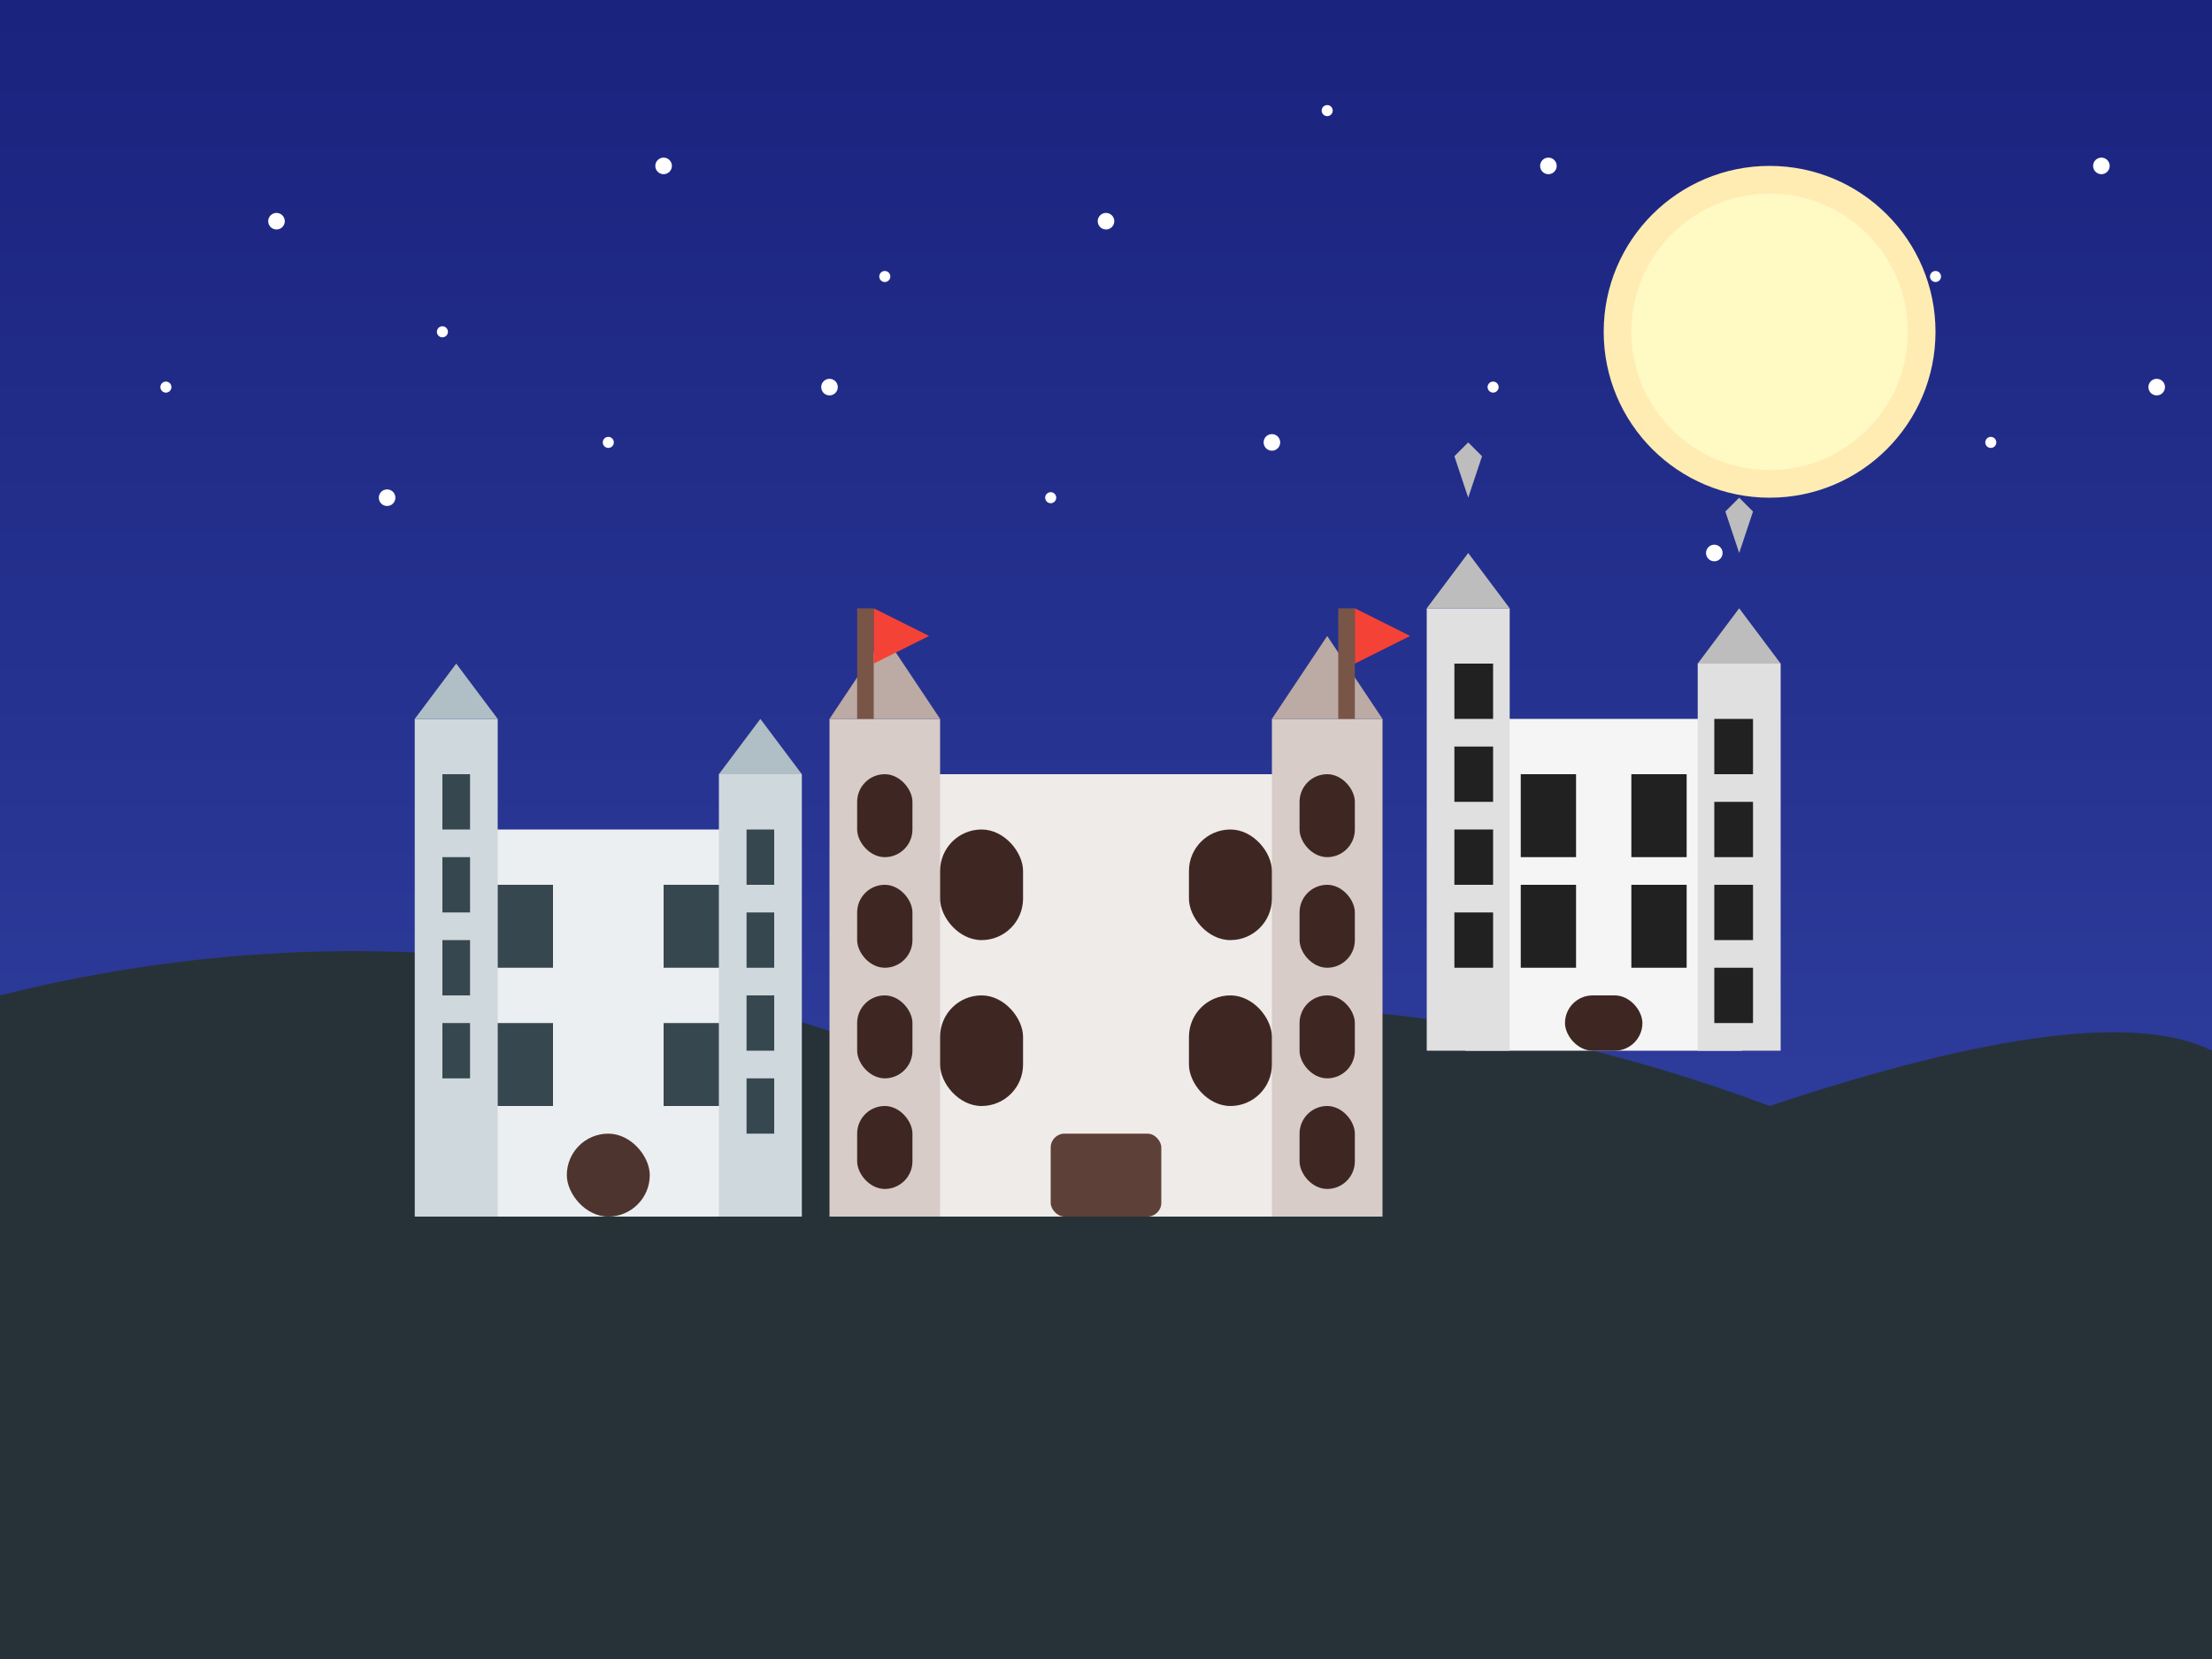 <svg xmlns="http://www.w3.org/2000/svg" viewBox="0 0 400 300" width="400" height="300">
  <rect x="0" y="0" width="400" height="300" fill="#808080" stroke="none"/>
  <!-- Background gradient -->
  <defs>
    <linearGradient id="skyGradient" x1="0%" y1="0%" x2="0%" y2="100%">
      <stop offset="0%" stop-color="#1A237E" />
      <stop offset="50%" stop-color="#283593" />
      <stop offset="100%" stop-color="#3949AB" />
    </linearGradient>
  </defs>
  <rect width="400" height="300" fill="url(#skyGradient)" />
  
  <!-- Moon -->
  <circle cx="320" cy="60" r="30" fill="#FFECB3" />
  <circle cx="320" cy="60" r="25" fill="#FFF9C4" />
  
  <!-- Stars -->
  <circle cx="50" cy="40" r="1.5" fill="white" />
  <circle cx="80" cy="60" r="1" fill="white" />
  <circle cx="120" cy="30" r="1.5" fill="white" />
  <circle cx="160" cy="50" r="1" fill="white" />
  <circle cx="200" cy="40" r="1.5" fill="white" />
  <circle cx="240" cy="20" r="1" fill="white" />
  <circle cx="280" cy="30" r="1.5" fill="white" />
  <circle cx="350" cy="50" r="1" fill="white" />
  <circle cx="380" cy="30" r="1.5" fill="white" />
  <circle cx="30" cy="70" r="1" fill="white" />
  <circle cx="70" cy="90" r="1.5" fill="white" />
  <circle cx="110" cy="80" r="1" fill="white" />
  <circle cx="150" cy="70" r="1.5" fill="white" />
  <circle cx="190" cy="90" r="1" fill="white" />
  <circle cx="230" cy="80" r="1.5" fill="white" />
  <circle cx="270" cy="70" r="1" fill="white" />
  <circle cx="310" cy="100" r="1.5" fill="white" />
  <circle cx="360" cy="80" r="1" fill="white" />
  <circle cx="390" cy="70" r="1.5" fill="white" />
  
  <!-- Hill silhouette -->
  <path d="M0,180 Q80,160 160,190 Q240,170 320,200 Q380,180 400,190 L400,300 L0,300 Z" fill="#263238" />
  
  <!-- Castle 1 - Left -->
  <g transform="translate(110, 170)">
    <!-- Main building -->
    <rect x="-30" y="-20" width="60" height="70" fill="#ECEFF1" />
    
    <!-- Towers -->
    <rect x="-35" y="-40" width="15" height="90" fill="#CFD8DC" />
    <polygon points="-35,-40 -20,-40 -27.5,-50" fill="#B0BEC5" />
    
    <rect x="20" y="-30" width="15" height="80" fill="#CFD8DC" />
    <polygon points="20,-30 35,-30 27.5,-40" fill="#B0BEC5" />
    
    <!-- Windows -->
    <rect x="-20" y="-10" width="10" height="15" fill="#37474F" />
    <rect x="10" y="-10" width="10" height="15" fill="#37474F" />
    
    <rect x="-20" y="15" width="10" height="15" fill="#37474F" />
    <rect x="10" y="15" width="10" height="15" fill="#37474F" />
    
    <!-- Door -->
    <rect x="-7.5" y="35" width="15" height="15" rx="7.5" ry="7.5" fill="#4E342E" />
    
    <!-- Tower windows -->
    <rect x="-30" y="-30" width="5" height="10" fill="#37474F" />
    <rect x="-30" y="-15" width="5" height="10" fill="#37474F" />
    <rect x="-30" y="0" width="5" height="10" fill="#37474F" />
    <rect x="-30" y="15" width="5" height="10" fill="#37474F" />
    
    <rect x="25" y="-20" width="5" height="10" fill="#37474F" />
    <rect x="25" y="-5" width="5" height="10" fill="#37474F" />
    <rect x="25" y="10" width="5" height="10" fill="#37474F" />
    <rect x="25" y="25" width="5" height="10" fill="#37474F" />
  </g>
  
  <!-- Castle 2 - Center -->
  <g transform="translate(200, 180)">
    <!-- Main building -->
    <rect x="-40" y="-40" width="80" height="80" fill="#EFEBE9" />
    
    <!-- Towers -->
    <rect x="-50" y="-50" width="20" height="90" fill="#D7CCC8" />
    <polygon points="-50,-50 -30,-50 -40,-65" fill="#BCAAA4" />
    
    <rect x="30" y="-50" width="20" height="90" fill="#D7CCC8" />
    <polygon points="30,-50 50,-50 40,-65" fill="#BCAAA4" />
    
    <!-- Windows -->
    <rect x="-30" y="-30" width="15" height="20" rx="7.5" ry="7.5" fill="#3E2723" />
    <rect x="15" y="-30" width="15" height="20" rx="7.5" ry="7.5" fill="#3E2723" />
    
    <rect x="-30" y="0" width="15" height="20" rx="7.5" ry="7.5" fill="#3E2723" />
    <rect x="15" y="0" width="15" height="20" rx="7.5" ry="7.5" fill="#3E2723" />
    
    <!-- Door -->
    <rect x="-10" y="25" width="20" height="15" rx="2.5" ry="2.5" fill="#5D4037" />
    
    <!-- Tower windows -->
    <rect x="-45" y="-40" width="10" height="15" rx="5" ry="5" fill="#3E2723" />
    <rect x="-45" y="-20" width="10" height="15" rx="5" ry="5" fill="#3E2723" />
    <rect x="-45" y="0" width="10" height="15" rx="5" ry="5" fill="#3E2723" />
    <rect x="-45" y="20" width="10" height="15" rx="5" ry="5" fill="#3E2723" />
    
    <rect x="35" y="-40" width="10" height="15" rx="5" ry="5" fill="#3E2723" />
    <rect x="35" y="-20" width="10" height="15" rx="5" ry="5" fill="#3E2723" />
    <rect x="35" y="0" width="10" height="15" rx="5" ry="5" fill="#3E2723" />
    <rect x="35" y="20" width="10" height="15" rx="5" ry="5" fill="#3E2723" />
    
    <!-- Flags -->
    <rect x="-45" y="-70" width="3" height="20" fill="#795548" />
    <polygon points="-42,-70 -32,-65 -42,-60" fill="#F44336" />
    
    <rect x="42" y="-70" width="3" height="20" fill="#795548" />
    <polygon points="45,-70 55,-65 45,-60" fill="#F44336" />
  </g>
  
  <!-- Castle 3 - Right -->
  <g transform="translate(290, 160)">
    <!-- Main building -->
    <rect x="-25" y="-30" width="50" height="60" fill="#F5F5F5" />
    
    <!-- Towers -->
    <rect x="-32" y="-50" width="15" height="80" fill="#E0E0E0" />
    <polygon points="-32,-50 -17,-50 -24.5,-60" fill="#BDBDBD" />
    
    <rect x="17" y="-40" width="15" height="70" fill="#E0E0E0" />
    <polygon points="17,-40 32,-40 24.5,-50" fill="#BDBDBD" />
    
    <!-- Windows -->
    <rect x="-15" y="-20" width="10" height="15" fill="#212121" />
    <rect x="5" y="-20" width="10" height="15" fill="#212121" />
    
    <rect x="-15" y="0" width="10" height="15" fill="#212121" />
    <rect x="5" y="0" width="10" height="15" fill="#212121" />
    
    <!-- Door -->
    <rect x="-7" y="20" width="14" height="10" rx="5" ry="5" fill="#3E2723" />
    
    <!-- Tower windows -->
    <rect x="-27" y="-40" width="7" height="10" fill="#212121" />
    <rect x="-27" y="-25" width="7" height="10" fill="#212121" />
    <rect x="-27" y="-10" width="7" height="10" fill="#212121" />
    <rect x="-27" y="5" width="7" height="10" fill="#212121" />
    
    <rect x="20" y="-30" width="7" height="10" fill="#212121" />
    <rect x="20" y="-15" width="7" height="10" fill="#212121" />
    <rect x="20" y="0" width="7" height="10" fill="#212121" />
    <rect x="20" y="15" width="7" height="10" fill="#212121" />
    
    <!-- Spires -->
    <polygon points="-24.5,-60 -24.5,-70 -22,-77.5 -24.5,-80 -27,-77.5 -24.5,-70" fill="#BDBDBD" />
    <polygon points="24.5,-50 24.5,-60 27,-67.5 24.5,-70 22,-67.5 24.5,-60" fill="#BDBDBD" />
  </g>
</svg>